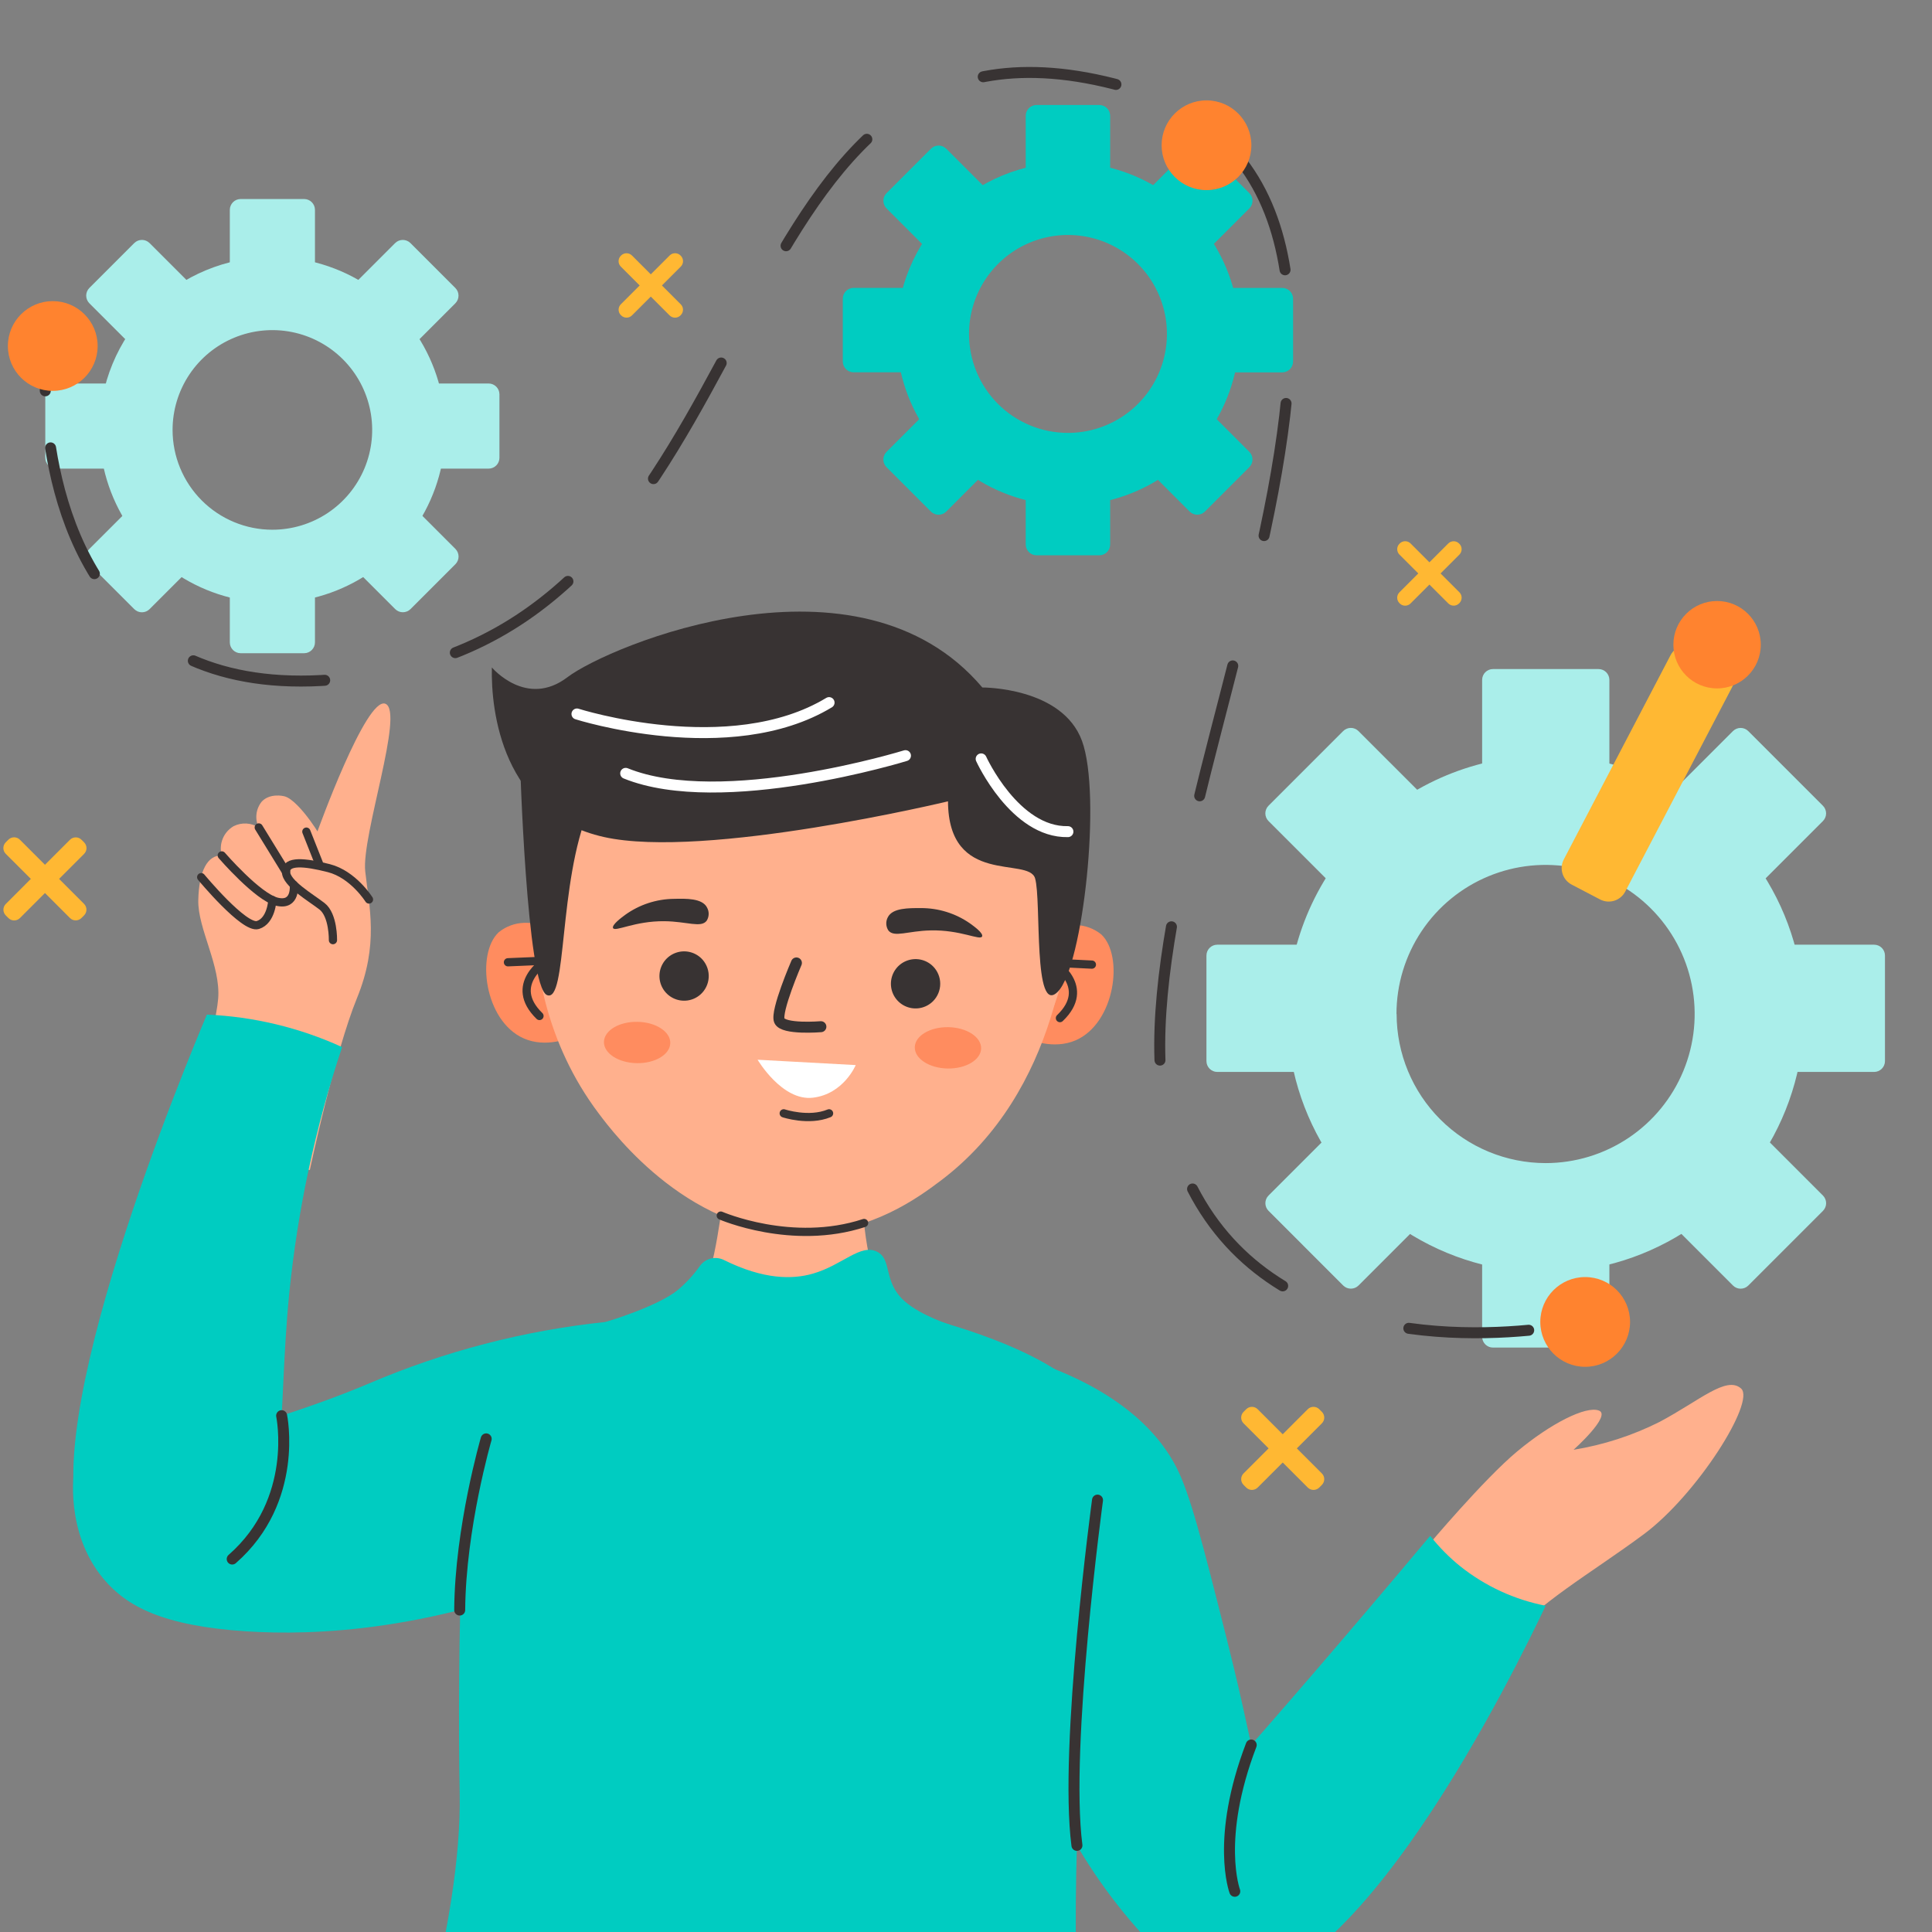 <svg width="176" height="176" viewBox="0 0 176 176" fill="none" xmlns="http://www.w3.org/2000/svg">
<rect x="0" y="0" width="176" height="176" fill="#808080" stroke="none"/>
<g clip-path="url(#clip0_47_2050)">
<path d="M56.582 23.274L56.555 23.301C56.282 23.574 56.282 24.016 56.555 24.288L61.001 28.735C61.274 29.007 61.716 29.007 61.988 28.735L62.015 28.707C62.288 28.435 62.288 27.993 62.015 27.721L57.569 23.274C57.296 23.002 56.855 23.002 56.582 23.274Z" fill="#FFB833"/>
<path d="M56.557 28.705L56.585 28.732C56.857 29.005 57.299 29.005 57.572 28.732L62.018 24.286C62.29 24.014 62.29 23.572 62.018 23.299L61.991 23.272C61.718 23 61.276 23 61.004 23.272L56.557 27.718C56.285 27.991 56.285 28.433 56.557 28.705Z" fill="#FFB833"/>
<path d="M127.513 49.508L127.486 49.535C127.214 49.807 127.214 50.249 127.486 50.522L131.933 54.968C132.205 55.241 132.647 55.241 132.919 54.968L132.947 54.941C133.219 54.668 133.219 54.227 132.947 53.954L128.5 49.508C128.228 49.235 127.786 49.235 127.513 49.508Z" fill="#FFB833"/>
<path d="M127.485 54.944L127.512 54.971C127.784 55.244 128.226 55.244 128.499 54.971L132.945 50.525C133.218 50.252 133.218 49.811 132.945 49.538L132.918 49.511C132.645 49.238 132.204 49.238 131.931 49.511L127.485 53.957C127.212 54.23 127.212 54.672 127.485 54.944Z" fill="#FFB833"/>
<path d="M0.763 76.494L0.524 76.733C0.234 77.023 0.234 77.492 0.524 77.781L6.372 83.629C6.661 83.918 7.13 83.918 7.419 83.629L7.658 83.389C7.947 83.1 7.947 82.631 7.658 82.342L1.81 76.494C1.521 76.205 1.052 76.205 0.763 76.494Z" fill="#FFB833"/>
<path d="M0.528 83.394L0.767 83.633C1.057 83.922 1.525 83.922 1.815 83.633L7.663 77.785C7.952 77.496 7.952 77.027 7.663 76.738L7.423 76.499C7.134 76.21 6.665 76.21 6.376 76.499L0.528 82.347C0.239 82.636 0.239 83.105 0.528 83.394Z" fill="#FFB833"/>
<path d="M113.524 128.377L113.285 128.616C112.996 128.905 112.996 129.374 113.285 129.663L119.133 135.511C119.422 135.8 119.891 135.8 120.18 135.511L120.419 135.272C120.708 134.983 120.708 134.514 120.419 134.225L114.571 128.377C114.282 128.088 113.813 128.088 113.524 128.377Z" fill="#FFB833"/>
<path d="M113.285 135.271L113.524 135.51C113.813 135.8 114.282 135.8 114.571 135.51L120.419 129.663C120.709 129.373 120.709 128.904 120.419 128.615L120.18 128.376C119.891 128.087 119.422 128.087 119.133 128.376L113.285 134.224C112.996 134.513 112.996 134.982 113.285 135.271Z" fill="#FFB833"/>
<path d="M130.104 140.782C130.104 140.782 135.159 134.764 138.211 132.221C141.263 129.678 144.465 128.052 145.655 128.497C146.845 128.942 143.348 132.071 143.348 132.071C146.067 131.629 148.702 130.776 151.164 129.541C154.816 127.607 157.269 125.299 158.608 126.489C159.948 127.679 154.589 136.168 149.752 139.759C144.915 143.351 139.992 146.073 137.09 149.712C137.081 149.707 129.055 146.056 130.104 140.782Z" fill="#FFB08D"/>
<path d="M55.194 120.424C47.738 121.204 40.441 123.103 33.551 126.058C28.47 128.198 20.281 130.998 6.75 133.947C6.75 133.947 5.851 139.559 9.438 143.839C11.536 146.339 14.853 148.12 22.46 148.612C28.474 148.993 39.612 148.715 54.017 142.53C54.422 135.161 54.814 127.793 55.194 120.424Z" fill="#00CCC1"/>
<path d="M17.096 102.3C17.096 102.3 19.621 94 19.874 90.986C20.126 87.973 18.003 84.6 18.063 81.997C18.123 79.394 18.881 77.875 20.203 77.935C20.061 77.433 20.089 76.898 20.285 76.414C20.48 75.93 20.831 75.525 21.282 75.263C21.642 75.082 22.042 74.999 22.444 75.02C22.846 75.042 23.235 75.169 23.572 75.388C23.387 75.006 23.315 74.579 23.365 74.158C23.415 73.737 23.585 73.339 23.855 73.012C24.6 72.233 25.815 72.515 25.901 72.537C27.339 72.892 29.753 77.023 28.897 75.803C28.897 75.803 33.358 63.389 35.113 64.112C36.868 64.836 32.917 76.141 33.272 79.382C33.627 82.622 34.531 86.016 32.514 90.939C30.498 95.862 28.225 106.585 28.225 106.585C28.225 106.585 19.257 104.847 17.096 102.3Z" fill="#FFB08D"/>
<path d="M91.248 123.151C102.343 126.049 105.896 131.215 107.151 133.638C108.405 136.061 109.522 140.453 111.718 149.16C112.262 151.33 112.66 153.012 112.831 153.749C114.051 159.074 115.485 165.918 116.85 174.034L106.307 178.521C105.37 177.622 104.437 176.65 103.521 175.605C96.924 168.106 93.727 159.767 92.113 153.051C91.827 143.08 91.539 133.113 91.248 123.151Z" fill="#00CCC1"/>
<path d="M140.805 146.279C138.279 151.595 123.049 183.092 110.999 180.824C108.628 180.395 105.194 178.405 104.278 175.396C103.028 171.295 106.971 166.933 111.714 161.548C115.87 156.839 122.197 149.562 130.287 139.909C131.098 140.941 132.022 141.877 133.044 142.7C135.307 144.498 137.968 145.726 140.805 146.279Z" fill="#00CCC1"/>
<path d="M78.501 107.501C78.501 107.501 78.463 113.999 80.098 117.227C81.733 120.454 89.969 120.651 96.305 125.591C102.64 130.531 95.127 145.932 96.005 191.05C96.005 191.05 60.382 197.133 41.877 191.05C41.877 191.05 45.836 164.181 44.492 145.427C43.148 126.674 46.311 124.135 50.241 122.487C54.17 120.839 63.549 118.434 64.435 116.405C65.321 114.376 66.083 107.501 66.083 107.501H78.501Z" fill="#FFB08D"/>
<path d="M51.447 85.529C50.961 85.044 50.379 84.664 49.739 84.413C49.099 84.162 48.415 84.045 47.728 84.069C46.89 84.097 46.084 84.398 45.433 84.925C43.349 86.86 44.119 93.003 47.702 94.591C49.705 95.481 51.837 94.621 52.56 94.291C52.19 91.366 51.819 88.445 51.447 85.529Z" fill="#FF8C5F"/>
<path d="M46.273 87.66L49.74 87.514C49.74 87.514 46.204 89.693 49.145 92.553" stroke="#383333" stroke-width="0.75" stroke-linecap="round" stroke-linejoin="round"/>
<path d="M94.309 85.704C94.8 85.222 95.384 84.846 96.026 84.6C96.668 84.353 97.354 84.241 98.042 84.27C98.876 84.3 99.678 84.6 100.327 85.126C102.399 87.078 101.577 93.212 97.982 94.774C95.974 95.63 93.847 94.774 93.127 94.432L94.309 85.704Z" fill="#FF8C5F"/>
<path d="M99.468 87.874L96.005 87.703C96.005 87.703 99.519 89.908 96.557 92.746" stroke="#383333" stroke-width="0.75" stroke-linecap="round" stroke-linejoin="round"/>
<path d="M73.095 107.57C86.596 107.57 97.541 96.625 97.541 83.123C97.541 69.622 86.596 58.676 73.095 58.676C59.593 58.676 48.648 69.622 48.648 83.123C48.648 96.625 59.593 107.57 73.095 107.57Z" fill="#FFB08D"/>
<path d="M97.523 82.155C97.421 85.014 96.633 99.35 85.649 107.59C83.633 109.105 79.523 112.106 73.736 112.324C63.069 112.731 55.967 103.335 54.55 101.443C49.606 94.894 48.831 87.891 48.699 84.62C48.699 84.62 75.632 65.811 97.523 82.155Z" fill="#FFB08D"/>
<path d="M56.944 83.346C58.246 82.407 59.808 81.896 61.413 81.882C62.5 81.856 63.981 81.822 64.409 82.674C64.512 82.858 64.563 83.066 64.558 83.277C64.552 83.488 64.491 83.693 64.379 83.872C63.87 84.557 62.59 83.941 60.527 83.919C57.796 83.893 56.023 84.929 55.844 84.54C55.724 84.253 56.597 83.602 56.944 83.346Z" fill="#383333"/>
<path d="M88.369 84.124C87.051 83.204 85.481 82.715 83.874 82.724C82.787 82.724 81.306 82.699 80.878 83.559C80.778 83.745 80.729 83.954 80.738 84.165C80.746 84.376 80.811 84.58 80.925 84.758C81.443 85.434 82.718 84.8 84.777 84.758C87.504 84.693 89.289 85.704 89.465 85.31C89.602 85.014 88.72 84.377 88.369 84.124Z" fill="#383333"/>
<path d="M72.551 87.721C72.551 87.721 70.646 92.13 70.997 92.973C71.348 93.816 74.781 93.529 74.781 93.529" stroke="#383333" stroke-linecap="round" stroke-linejoin="round"/>
<path d="M61.061 95.02C61.079 93.98 59.741 93.113 58.072 93.085C56.403 93.056 55.036 93.876 55.018 94.916C55 95.956 56.339 96.823 58.008 96.851C59.676 96.88 61.044 96.06 61.061 95.02Z" fill="#FF8C5F"/>
<path d="M89.378 95.507C89.396 94.466 88.057 93.6 86.388 93.572C84.719 93.543 83.352 94.363 83.335 95.403C83.317 96.443 84.655 97.309 86.324 97.338C87.993 97.367 89.36 96.547 89.378 95.507Z" fill="#FF8C5F"/>
<path fill-rule="evenodd" clip-rule="evenodd" d="M63.81 90.596C63.477 90.891 63.064 91.081 62.624 91.141C62.183 91.201 61.734 91.128 61.335 90.933C60.935 90.738 60.602 90.429 60.379 90.045C60.155 89.66 60.05 89.218 60.078 88.774C60.105 88.33 60.264 87.905 60.533 87.551C60.803 87.197 61.172 86.932 61.593 86.788C62.013 86.644 62.467 86.627 62.897 86.742C63.327 86.856 63.713 87.095 64.007 87.429C64.398 87.876 64.597 88.46 64.56 89.053C64.523 89.646 64.254 90.201 63.81 90.596Z" fill="#383333"/>
<path fill-rule="evenodd" clip-rule="evenodd" d="M84.999 91.205C84.685 91.52 84.284 91.735 83.848 91.822C83.412 91.91 82.96 91.866 82.549 91.696C82.137 91.526 81.786 91.238 81.538 90.868C81.291 90.498 81.159 90.064 81.159 89.619C81.159 89.174 81.291 88.739 81.538 88.369C81.786 87.999 82.137 87.711 82.549 87.542C82.96 87.372 83.412 87.328 83.848 87.415C84.284 87.503 84.685 87.718 84.999 88.033C85.417 88.454 85.652 89.025 85.652 89.619C85.652 90.213 85.417 90.783 84.999 91.205Z" fill="#383333"/>
<path d="M58.738 119.495C60.129 123.857 62.59 125.655 63.601 126.275C69.037 129.661 78.048 127.589 84.785 120.184C84.785 120.184 98.638 123.583 99.969 129.092C101.3 134.601 94.93 177.078 99.969 196.332C99.969 196.332 70.411 205.321 36.573 191.623C36.573 191.623 42.112 175.276 41.876 163.371C41.641 151.467 42.022 128.137 43.923 125.351C45.823 122.564 58.738 119.495 58.738 119.495Z" fill="#00CCC1"/>
<path d="M18.846 92.429C17.18 96.367 2.81 130.771 7.678 139.674C9.779 143.527 12.737 144.34 12.737 144.34C16.757 145.513 20.772 142.337 21.153 142.025C26.581 137.607 25.172 129.769 26.35 117.818C27.118 110.185 28.733 102.662 31.165 95.387C27.291 93.616 23.11 92.612 18.854 92.429H18.846Z" fill="#00CCC1"/>
<path d="M86.36 72.999C86.36 72.999 64.238 78.312 55.013 76.249C45.788 74.185 44.709 64.819 44.808 60.804C44.808 60.804 47.954 64.541 51.696 61.69C55.437 58.839 78.197 49.302 89.489 62.628C89.489 62.628 96.766 62.576 98.568 67.495C100.37 72.413 98.662 87.978 96.377 90.328C94.091 92.678 94.887 82.006 94.292 80.011C93.697 78.016 86.398 80.773 86.36 72.999Z" fill="#383333"/>
<path d="M47.364 69.133C47.364 69.133 47.967 89.869 49.829 90.648C51.691 91.427 50.84 80.413 53.661 73.722L47.364 69.133Z" fill="#383333"/>
<path d="M63.755 115.33C63.995 114.993 64.347 114.752 64.749 114.651C65.151 114.551 65.576 114.597 65.946 114.782C69.598 116.593 72.217 116.554 74.054 116.024C76.742 115.253 78.382 113.267 79.901 114.029C81.309 114.739 80.41 116.781 82.418 118.545C83.933 119.872 86.566 120.685 86.566 120.685L78.998 127.902L59.701 129.234L55.193 120.424C55.193 120.424 59.971 119.007 61.777 117.487C62.525 116.855 63.189 116.13 63.755 115.33Z" fill="#00CCC1"/>
<path d="M33.614 81.941C33.614 81.941 32.184 79.655 29.954 79.086C27.724 78.517 26.054 78.375 26.054 79.42C26.054 80.464 28.289 81.749 29.333 82.558C30.378 83.367 30.331 85.644 30.331 85.644" stroke="#383333" stroke-width="0.75" stroke-linecap="round" stroke-linejoin="round"/>
<path d="M27.908 75.76L29.051 78.645" stroke="#383333" stroke-width="0.75" stroke-linecap="round" stroke-linejoin="round"/>
<path d="M23.571 75.379L26.054 79.42" stroke="#383333" stroke-width="0.75" stroke-linecap="round" stroke-linejoin="round"/>
<path d="M20.203 77.926C20.203 77.926 23.491 81.736 25.246 82.147C27.001 82.558 26.765 80.61 26.765 80.61" stroke="#383333" stroke-width="0.75" stroke-linecap="round" stroke-linejoin="round"/>
<path d="M18.328 79.908C18.328 79.908 22.253 84.647 23.49 84.266C24.727 83.885 24.813 81.989 24.813 81.989" stroke="#383333" stroke-width="0.75" stroke-linecap="round" stroke-linejoin="round"/>
<path fill-rule="evenodd" clip-rule="evenodd" d="M69.016 96.539L77.954 97.027C77.954 97.027 76.858 99.663 74.054 99.997C71.25 100.331 69.016 96.539 69.016 96.539Z" fill="white"/>
<path d="M71.395 101.422C71.395 101.422 73.673 102.184 75.526 101.422" stroke="#383333" stroke-width="0.75" stroke-linecap="round" stroke-linejoin="round"/>
<path d="M65.66 110.737C65.66 110.737 72.158 113.566 78.716 111.413" stroke="#383333" stroke-width="0.75" stroke-linecap="round" stroke-linejoin="round"/>
<path d="M81.669 30.42C81.669 33.51 82.585 36.53 84.302 39.099C86.018 41.667 88.458 43.669 91.312 44.852C94.167 46.034 97.308 46.343 100.338 45.74C103.368 45.137 106.151 43.648 108.335 41.464C110.52 39.279 112.007 36.495 112.609 33.465C113.212 30.434 112.902 27.294 111.719 24.44C110.536 21.585 108.533 19.146 105.964 17.43C103.395 15.715 100.374 14.799 97.285 14.8C93.143 14.801 89.171 16.447 86.242 19.377C83.314 22.306 81.669 26.278 81.669 30.42ZM88.274 30.42C88.274 28.637 88.803 26.894 89.794 25.411C90.784 23.928 92.192 22.773 93.84 22.091C95.488 21.409 97.3 21.23 99.049 21.579C100.798 21.927 102.404 22.786 103.665 24.047C104.926 25.308 105.784 26.915 106.131 28.664C106.479 30.413 106.299 32.226 105.616 33.873C104.934 35.52 103.777 36.928 102.294 37.918C100.811 38.908 99.068 39.436 97.285 39.435C96.101 39.435 94.929 39.202 93.835 38.749C92.742 38.296 91.748 37.632 90.912 36.794C90.075 35.957 89.411 34.963 88.959 33.87C88.506 32.776 88.273 31.604 88.274 30.42Z" fill="#00CCC1"/>
<path d="M94.429 18.657H100.144C100.69 18.657 101.132 18.214 101.132 17.668V10.553C101.132 10.007 100.69 9.565 100.144 9.565H94.429C93.883 9.565 93.44 10.007 93.44 10.553V17.668C93.44 18.214 93.883 18.657 94.429 18.657Z" fill="#00CCC1"/>
<path d="M94.429 50.586H100.144C100.69 50.586 101.132 50.143 101.132 49.597V42.483C101.132 41.937 100.69 41.494 100.144 41.494H94.429C93.883 41.494 93.44 41.937 93.44 42.483V49.597C93.44 50.143 93.883 50.586 94.429 50.586Z" fill="#00CCC1"/>
<path d="M85.868 32.927V27.213C85.868 26.667 85.425 26.224 84.879 26.224H77.765C77.219 26.224 76.776 26.667 76.776 27.213V32.927C76.776 33.474 77.219 33.916 77.765 33.916H84.879C85.425 33.916 85.868 33.474 85.868 32.927Z" fill="#00CCC1"/>
<path d="M117.797 32.933V27.218C117.797 26.672 117.355 26.229 116.809 26.229H109.694C109.148 26.229 108.705 26.672 108.705 27.218V32.933C108.705 33.479 109.148 33.922 109.694 33.922H116.809C117.355 33.922 117.797 33.479 117.797 32.933Z" fill="#00CCC1"/>
<path d="M91.231 40.173L87.19 36.132C86.804 35.746 86.178 35.746 85.792 36.132L80.761 41.163C80.375 41.549 80.375 42.175 80.761 42.561L84.802 46.602C85.188 46.988 85.814 46.988 86.201 46.602L91.231 41.571C91.617 41.185 91.617 40.559 91.231 40.173Z" fill="#00CCC1"/>
<path d="M113.809 17.59L109.768 13.549C109.382 13.163 108.756 13.163 108.37 13.549L103.339 18.579C102.953 18.966 102.953 19.592 103.339 19.978L107.38 24.019C107.766 24.405 108.392 24.405 108.778 24.019L113.809 18.988C114.195 18.602 114.195 17.976 113.809 17.59Z" fill="#00CCC1"/>
<path d="M87.193 24.02L91.234 19.979C91.62 19.593 91.62 18.967 91.234 18.581L86.203 13.55C85.817 13.164 85.191 13.164 84.805 13.55L80.764 17.591C80.378 17.977 80.378 18.603 80.764 18.989L85.795 24.02C86.181 24.406 86.807 24.406 87.193 24.02Z" fill="#00CCC1"/>
<path d="M109.768 46.598L113.809 42.557C114.195 42.171 114.195 41.545 113.809 41.158L108.778 36.128C108.392 35.742 107.766 35.742 107.38 36.128L103.339 40.169C102.953 40.555 102.953 41.181 103.339 41.567L108.369 46.598C108.756 46.984 109.382 46.984 109.768 46.598Z" fill="#00CCC1"/>
<path d="M9.06 39.165C9.06 42.281 9.984 45.327 11.716 47.918C13.447 50.509 15.908 52.528 18.787 53.72C21.667 54.911 24.835 55.223 27.891 54.614C30.947 54.005 33.754 52.503 35.956 50.299C38.159 48.095 39.658 45.287 40.264 42.23C40.871 39.174 40.557 36.006 39.363 33.128C38.168 30.249 36.147 27.79 33.555 26.061C30.963 24.331 27.916 23.41 24.8 23.412C20.624 23.414 16.62 25.075 13.668 28.029C10.716 30.983 9.059 34.989 9.06 39.165ZM15.721 39.165C15.721 37.366 16.254 35.608 17.254 34.112C18.253 32.617 19.674 31.451 21.336 30.764C22.998 30.076 24.827 29.897 26.591 30.248C28.355 30.6 29.975 31.468 31.246 32.74C32.517 34.013 33.382 35.634 33.732 37.399C34.081 39.163 33.899 40.992 33.209 42.653C32.519 44.314 31.352 45.733 29.855 46.731C28.358 47.728 26.599 48.259 24.8 48.257C22.391 48.254 20.081 47.294 18.379 45.589C16.677 43.885 15.721 41.574 15.721 39.165Z" fill="#AAEEEA"/>
<path d="M21.925 27.299H27.704C28.25 27.299 28.692 26.857 28.692 26.311V19.119C28.692 18.573 28.25 18.13 27.704 18.13H21.925C21.379 18.13 20.936 18.573 20.936 19.119V26.311C20.936 26.857 21.379 27.299 21.925 27.299Z" fill="#AAEEEA"/>
<path d="M21.925 59.506H27.704C28.25 59.506 28.692 59.063 28.692 58.517V51.325C28.692 50.779 28.25 50.337 27.704 50.337H21.925C21.379 50.337 20.936 50.779 20.936 51.325V58.517C20.936 59.063 21.379 59.506 21.925 59.506Z" fill="#AAEEEA"/>
<path d="M13.294 41.703V35.924C13.294 35.378 12.851 34.935 12.305 34.935H5.114C4.568 34.935 4.125 35.378 4.125 35.924V41.703C4.125 42.249 4.568 42.692 5.114 42.692H12.305C12.851 42.692 13.294 42.249 13.294 41.703Z" fill="#AAEEEA"/>
<path d="M45.498 41.703V35.924C45.498 35.378 45.055 34.935 44.509 34.935H37.317C36.771 34.935 36.328 35.378 36.328 35.924V41.703C36.328 42.249 36.771 42.691 37.317 42.691H44.509C45.055 42.691 45.498 42.249 45.498 41.703Z" fill="#AAEEEA"/>
<path d="M18.712 49.005L14.626 44.919C14.24 44.533 13.614 44.533 13.228 44.919L8.142 50.004C7.756 50.391 7.756 51.017 8.142 51.403L12.229 55.489C12.615 55.875 13.241 55.875 13.627 55.489L18.712 50.404C19.098 50.018 19.098 49.392 18.712 49.005Z" fill="#AAEEEA"/>
<path d="M41.48 26.233L37.394 22.146C37.007 21.76 36.381 21.76 35.995 22.146L30.91 27.231C30.524 27.618 30.524 28.244 30.91 28.63L34.996 32.716C35.382 33.102 36.008 33.102 36.395 32.716L41.48 27.631C41.866 27.245 41.866 26.619 41.48 26.233Z" fill="#AAEEEA"/>
<path d="M14.626 32.715L18.712 28.629C19.098 28.242 19.098 27.616 18.712 27.23L13.627 22.145C13.241 21.759 12.615 21.759 12.228 22.145L8.142 26.231C7.756 26.618 7.756 27.244 8.142 27.63L13.227 32.715C13.613 33.101 14.239 33.101 14.626 32.715Z" fill="#AAEEEA"/>
<path d="M37.399 55.485L41.485 51.399C41.871 51.013 41.871 50.387 41.485 50.001L36.4 44.915C36.014 44.529 35.388 44.529 35.001 44.915L30.915 49.002C30.529 49.388 30.529 50.014 30.915 50.4L36 55.485C36.386 55.871 37.013 55.871 37.399 55.485Z" fill="#AAEEEA"/>
<path d="M117.262 92.373C117.262 97.029 118.643 101.581 121.23 105.453C123.817 109.325 127.494 112.342 131.796 114.124C136.098 115.906 140.832 116.373 145.399 115.464C149.966 114.556 154.161 112.313 157.453 109.021C160.746 105.728 162.988 101.533 163.897 96.966C164.805 92.399 164.339 87.665 162.557 83.363C160.775 79.061 157.757 75.384 153.886 72.797C150.014 70.21 145.462 68.83 140.806 68.83C134.562 68.83 128.573 71.31 124.158 75.725C119.743 80.141 117.262 86.129 117.262 92.373ZM127.215 92.373C127.215 89.687 128.011 87.061 129.503 84.828C130.995 82.594 133.116 80.854 135.597 79.825C138.079 78.797 140.809 78.528 143.444 79.051C146.078 79.574 148.498 80.867 150.398 82.766C152.298 84.665 153.592 87.084 154.117 89.718C154.643 92.352 154.375 95.083 153.348 97.565C152.321 100.047 150.582 102.169 148.349 103.662C146.117 105.156 143.492 105.954 140.806 105.955C137.204 105.953 133.751 104.521 131.205 101.974C128.659 99.428 127.229 95.974 127.228 92.373H127.215Z" fill="#AAEEEA"/>
<path d="M136.007 74.647H145.621C146.167 74.647 146.61 74.204 146.61 73.658V61.938C146.61 61.392 146.167 60.949 145.621 60.949H136.007C135.461 60.949 135.018 61.392 135.018 61.938V73.658C135.018 74.204 135.461 74.647 136.007 74.647Z" fill="#AAEEEA"/>
<path d="M136.007 122.761H145.621C146.167 122.761 146.61 122.319 146.61 121.773V110.052C146.61 109.506 146.167 109.063 145.621 109.063H136.007C135.461 109.063 135.018 109.506 135.018 110.052V121.773C135.018 122.319 135.461 122.761 136.007 122.761Z" fill="#AAEEEA"/>
<path d="M123.602 96.662V87.048C123.602 86.502 123.159 86.059 122.613 86.059H110.892C110.346 86.059 109.904 86.502 109.904 87.048V96.662C109.904 97.208 110.346 97.651 110.892 97.651H122.613C123.159 97.651 123.602 97.208 123.602 96.662Z" fill="#AAEEEA"/>
<path d="M171.716 96.662V87.048C171.716 86.502 171.273 86.059 170.727 86.059H159.007C158.461 86.059 158.018 86.502 158.018 87.048V96.662C158.018 97.208 158.461 97.651 159.007 97.651H170.727C171.273 97.651 171.716 97.208 171.716 96.662Z" fill="#AAEEEA"/>
<path d="M132.046 107.418L125.248 100.619C124.862 100.233 124.236 100.233 123.85 100.619L115.562 108.907C115.176 109.293 115.176 109.919 115.562 110.305L122.36 117.104C122.747 117.49 123.373 117.49 123.759 117.104L132.046 108.816C132.433 108.43 132.433 107.804 132.046 107.418Z" fill="#AAEEEA"/>
<path d="M166.062 73.4L159.264 66.602C158.878 66.216 158.252 66.216 157.866 66.602L149.578 74.889C149.192 75.276 149.192 75.902 149.578 76.288L156.377 83.086C156.763 83.472 157.389 83.472 157.775 83.086L166.062 74.799C166.449 74.412 166.449 73.786 166.062 73.4Z" fill="#AAEEEA"/>
<path d="M125.245 83.084L132.043 76.285C132.429 75.899 132.429 75.273 132.043 74.887L123.755 66.6C123.369 66.213 122.743 66.213 122.357 66.6L115.559 73.398C115.173 73.784 115.173 74.41 115.559 74.796L123.846 83.084C124.232 83.47 124.858 83.47 125.245 83.084Z" fill="#AAEEEA"/>
<path d="M159.268 117.107L166.066 110.308C166.452 109.922 166.452 109.296 166.066 108.91L157.778 100.622C157.392 100.236 156.766 100.236 156.38 100.622L149.582 107.421C149.195 107.807 149.195 108.433 149.582 108.819L157.869 117.107C158.255 117.493 158.881 117.493 159.268 117.107Z" fill="#AAEEEA"/>
<path d="M4.125 33.035C4.125 33.035 4.065 34.011 4.125 35.604" stroke="#383333" stroke-linecap="round" stroke-linejoin="round"/>
<path d="M4.608 40.8C6.188 50.8 12.459 66.304 36.572 60.949C71.335 53.244 65.188 -1.548 101.445 7.634C137.702 16.816 100.383 75.632 106.299 101.76C110.738 121.353 129.945 122.059 139.26 121.182" stroke="#383333" stroke-linecap="round" stroke-linejoin="round" stroke-dasharray="12.21 12.21"/>
<path d="M141.88 120.895C143.468 120.664 144.405 120.446 144.405 120.446" stroke="#383333" stroke-linecap="round" stroke-linejoin="round"/>
<path d="M4.806 35.608C7.064 35.608 8.894 33.778 8.894 31.52C8.894 29.262 7.064 27.432 4.806 27.432C2.549 27.432 0.718 29.262 0.718 31.52C0.718 33.778 2.549 35.608 4.806 35.608Z" fill="#FF832F"/>
<path d="M109.908 17.32C112.166 17.32 113.996 15.49 113.996 13.232C113.996 10.975 112.166 9.144 109.908 9.144C107.65 9.144 105.82 10.975 105.82 13.232C105.82 15.49 107.65 17.32 109.908 17.32Z" fill="#FF832F"/>
<path d="M144.405 124.512C146.663 124.512 148.493 122.682 148.493 120.424C148.493 118.167 146.663 116.336 144.405 116.336C142.148 116.336 140.317 118.167 140.317 120.424C140.317 122.682 142.148 124.512 144.405 124.512Z" fill="#FF832F"/>
<path d="M157.063 60.323L154.476 58.97C153.644 58.535 152.617 58.857 152.182 59.689L142.457 78.292C142.022 79.124 142.344 80.151 143.175 80.586L145.763 81.938C146.594 82.373 147.621 82.051 148.056 81.219L157.782 62.616C158.216 61.784 157.895 60.758 157.063 60.323Z" fill="#FFB833"/>
<path d="M156.421 62.712C158.62 62.712 160.402 60.93 160.402 58.731C160.402 56.533 158.62 54.75 156.421 54.75C154.222 54.75 152.44 56.533 152.44 58.731C152.44 60.93 154.222 62.712 156.421 62.712Z" fill="#FF832F"/>
<path d="M82.486 68.838C82.486 68.838 65.761 74 56.999 70.451" stroke="white" stroke-linecap="round" stroke-linejoin="round"/>
<path d="M52.56 65.042C52.56 65.042 66.468 69.481 75.526 64.006" stroke="white" stroke-linecap="round" stroke-linejoin="round"/>
<path d="M89.382 69.133C89.382 69.133 92.443 75.862 97.284 75.76" stroke="white" stroke-linecap="round" stroke-linejoin="round"/>
<path d="M99.981 136.656C99.981 136.656 96.934 159.146 98.106 168.11" stroke="#383333" stroke-linecap="round" stroke-linejoin="round"/>
<path d="M44.291 131.078C44.291 131.078 41.932 139.173 41.877 146.672" stroke="#383333" stroke-linecap="round" stroke-linejoin="round"/>
<path d="M25.656 128.964C25.656 128.964 27.274 136.669 21.153 142.024" stroke="#383333" stroke-linecap="round" stroke-linejoin="round"/>
<path d="M112.485 172.292C112.485 172.292 110.704 167.544 113.983 158.966" stroke="#383333" stroke-linecap="round" stroke-linejoin="round"/>
</g>
<defs>
<clipPath id="clip0_47_2050">
<rect width="176" height="176" fill="white"/>
</clipPath>
</defs>
</svg>

